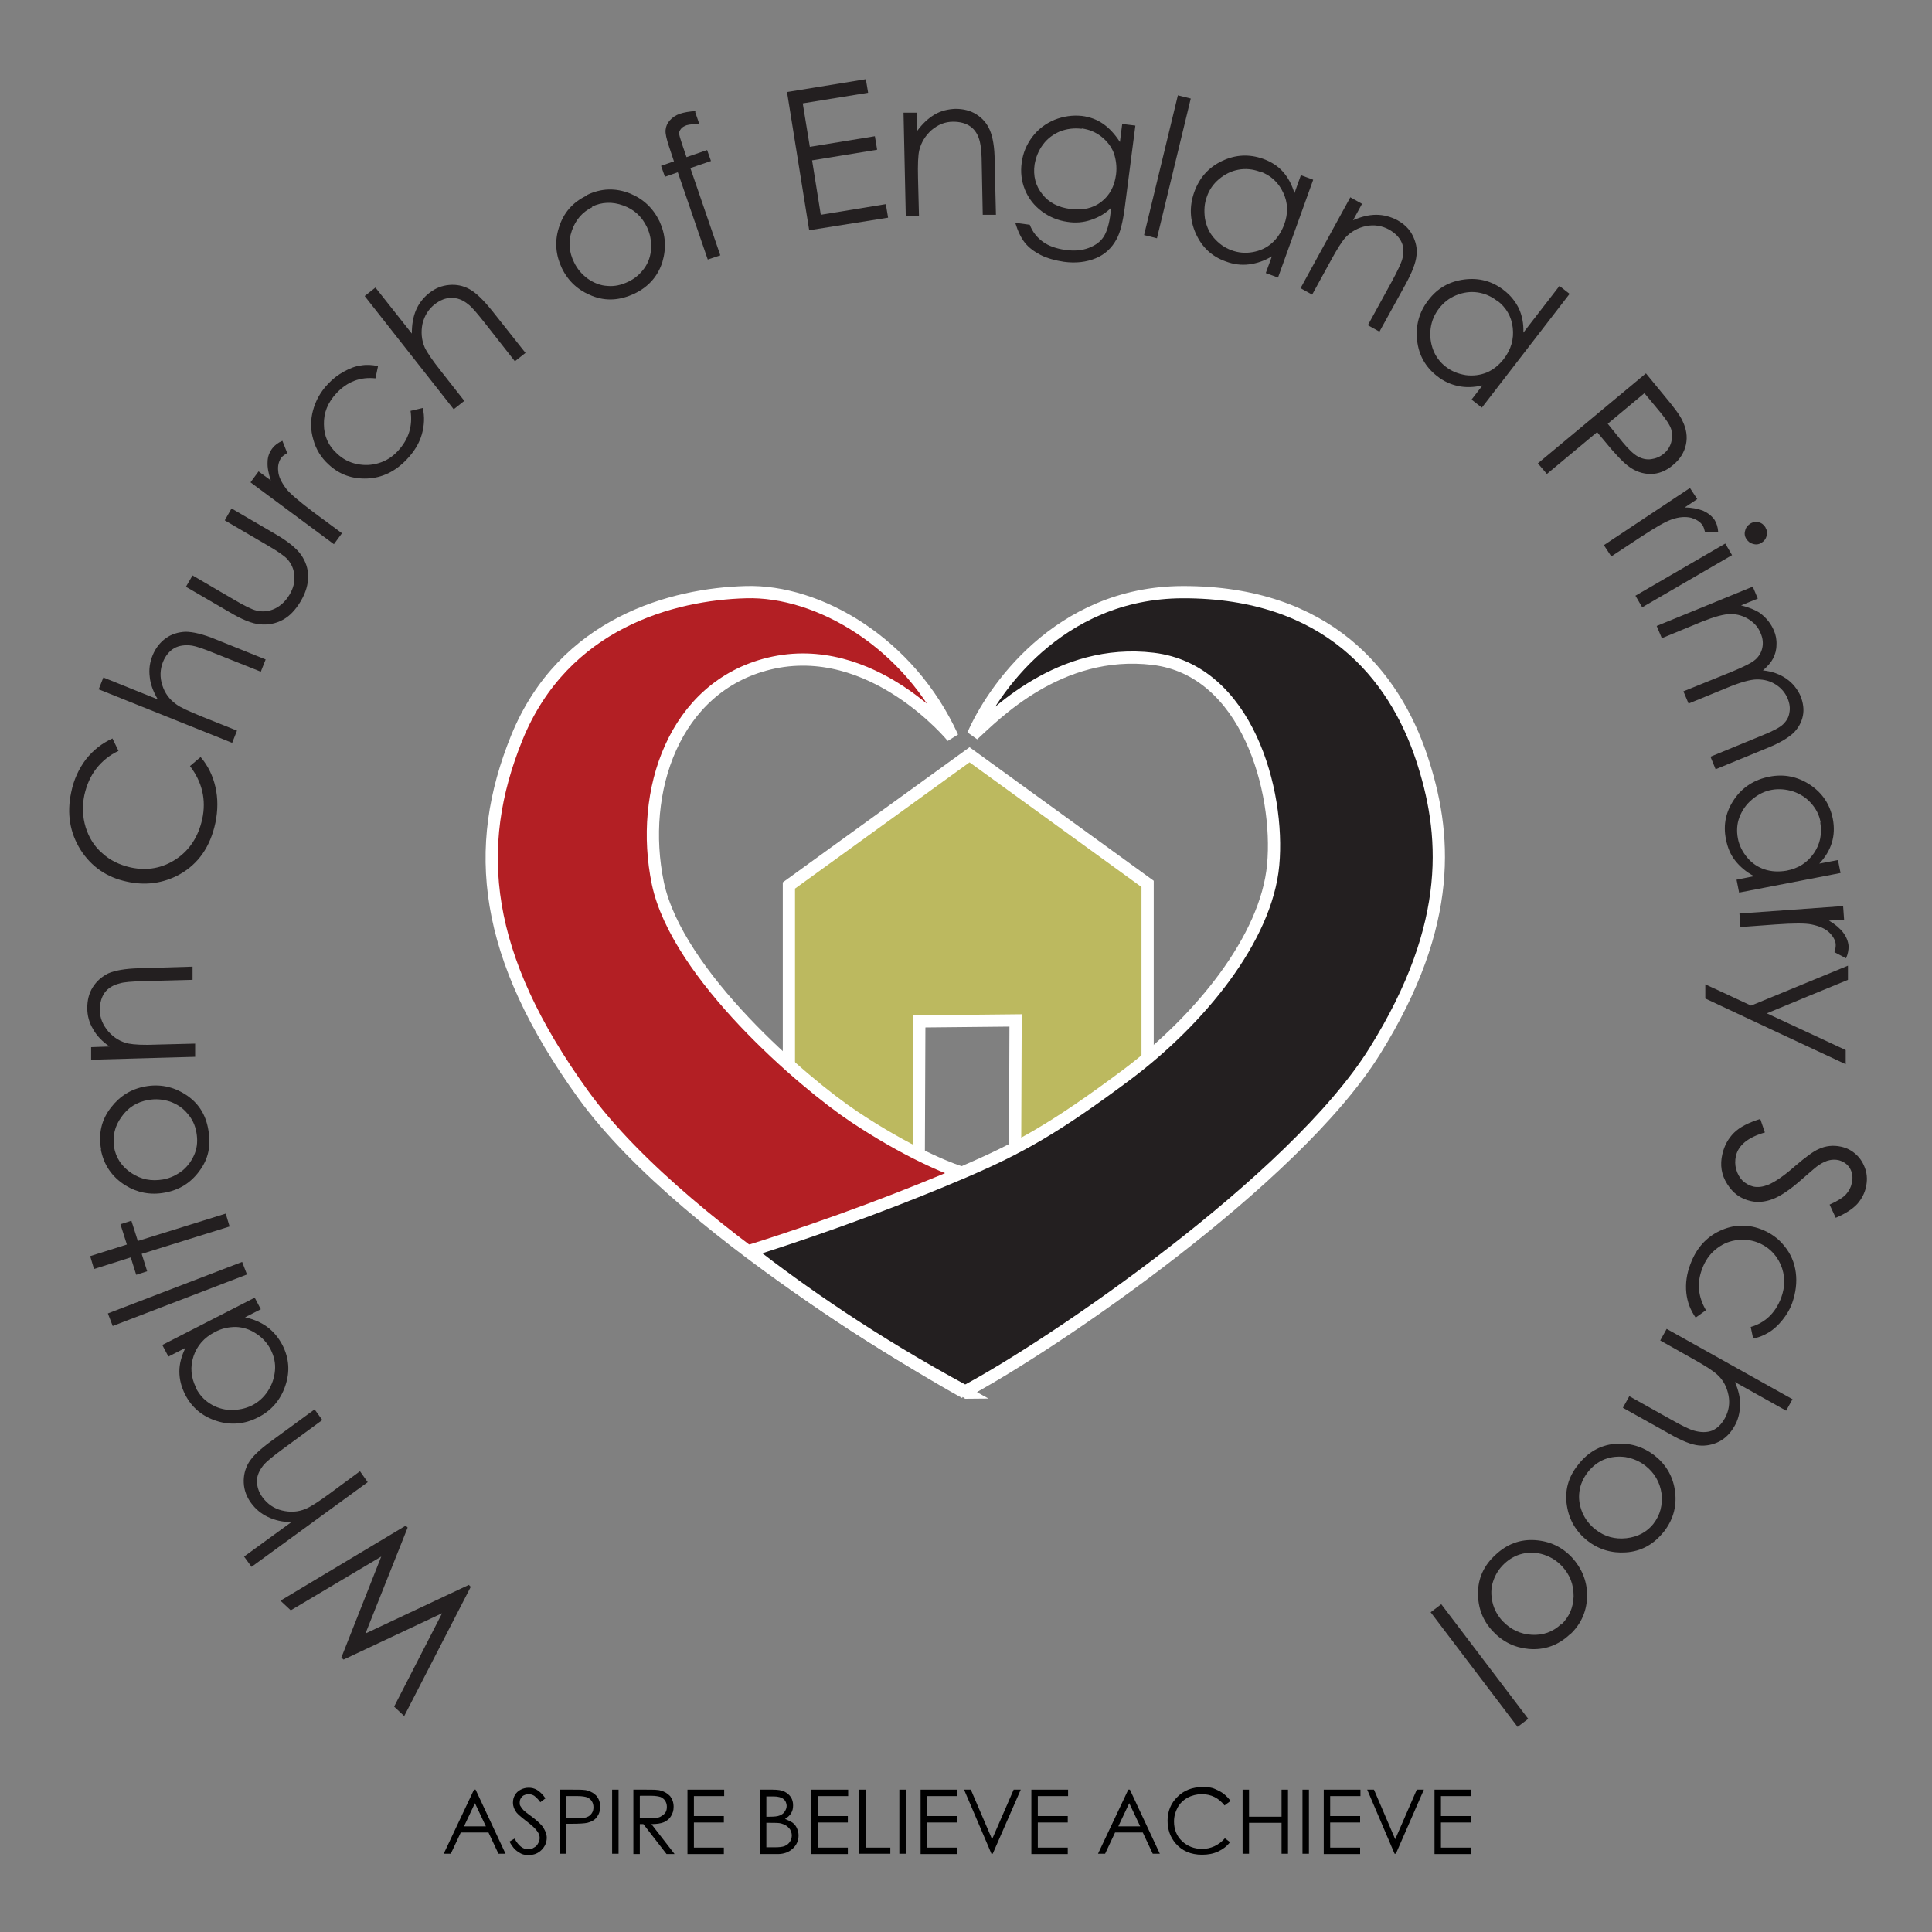 <?xml version="1.0" encoding="UTF-8"?>
<svg id="Layer_1" data-name="Layer 1" xmlns="http://www.w3.org/2000/svg" version="1.1" viewBox="0 0 600 600">
  <rect x="0" y="0" width="600" height="600" fill="#808080" stroke="none"/>
  <defs>
    <style>
      .cls-1 {
        fill: #000;
      }

      .cls-1, .cls-2 {
        stroke-width: 0px;
      }

      .cls-2, .cls-3 {
        fill: #231f20;
      }

      .cls-4 {
        fill: #b31f24;
      }

      .cls-4, .cls-5, .cls-3 {
        stroke: #fff;
        stroke-width: 3.8px;
      }

      .cls-5 {
        fill: #bcb95f;
      }
    </style>
  </defs>
  <g>
    <polygon class="cls-5" points="245 337.7 245 275 301.1 234.4 356.4 274.5 356.4 342.3 315.2 367.2 315.4 316.9 285.5 317.2 285.3 365.5 245 337.7"/>
    <g>
      <path class="cls-4" d="M299.7,432.5s-85.6-47-118.6-92.6c-31.1-43.1-34.5-76.6-20.6-110.8,14.6-35.8,48.6-44.6,71.1-45.2,22.5-.7,50.9,15.7,64.2,45,0,0-25-30.6-57-22.8-29.5,7.2-40.4,39.7-34.5,68.2,6,28.5,45.4,62.1,60.8,72.4,16.3,10.9,29.8,16.5,34.1,17.6,5.4-1.3,27.4,53.8.4,68.2Z"/>
      <path class="cls-3" d="M299.7,432.1c-28.9-15.6-51.2-31.3-67-43.6,26.4-8.3,49.7-17.3,66.7-24.6,17-7.3,28.1-13.4,50.6-30.2,22.5-16.9,43.3-42.2,45.4-65.1,2.1-22.9-8.1-60.5-37.3-64-29.2-3.5-49.4,17.7-55.9,23.6,5.7-13.2,26.2-44.2,65.1-44.3,45-.1,65.7,25.9,74.2,51.4,7.6,22.9,10.4,51.2-14.6,91.2-25,40.1-100,91.2-127.1,105.6Z"/>
    </g>
  </g>
  <g>
    <path class="cls-2" d="M125.7,533.1l-3.3-3.1,14.9-29-30.6,14.4-.7-.6,12.4-31.4-28.1,16.7-3.2-3,38.9-23.3.6.6-13.1,32.9,32.1-15.1.6.6-20.7,40.2Z"/>
    <path class="cls-2" d="M78.2,486.7l-2.4-3.3,14.7-10.7c-2.8,0-5.2-.6-7.3-1.6-2.1-1-3.8-2.4-5.2-4.3-1.4-1.9-2.2-4-2.3-6.3-.1-2.2.4-4.3,1.5-6.2,1.1-1.9,3.5-4.2,7.1-6.8l13.4-9.8,2.4,3.3-12.4,9.1c-3,2.2-4.9,3.8-5.7,4.7-1.4,1.7-2.2,3.4-2.2,5.1,0,1.7.5,3.5,1.8,5.2,1.5,2,3.5,3.4,6,4,2.5.6,4.9.5,7.3-.5,1.5-.6,4-2.2,7.4-4.7l9.5-7,2.4,3.4-36.1,26.3Z"/>
    <path class="cls-2" d="M50.4,417.7l28.7-14.7,1.9,3.6-4.9,2.5c2.7.6,5,1.6,6.9,3,1.9,1.4,3.5,3.3,4.7,5.6,2.1,4.1,2.4,8.3.9,12.7-1.5,4.4-4.3,7.7-8.5,9.8-4.1,2.1-8.4,2.5-12.8,1.1-4.4-1.4-7.7-4.1-9.8-8.2-1.2-2.4-1.8-4.7-1.8-7.2,0-2.4.7-4.9,1.9-7.3l-5.3,2.7-1.9-3.6ZM60.8,431c1.1,2.1,2.5,3.7,4.4,4.9,1.9,1.2,4,1.9,6.4,2,2.4,0,4.5-.4,6.6-1.4,2-1,3.7-2.5,5-4.5,1.3-2,2-4.1,2.2-6.4s-.3-4.4-1.3-6.4c-1-2-2.5-3.7-4.5-5-1.9-1.3-4-2-6.3-2.1-2.2,0-4.4.4-6.6,1.6-3.3,1.7-5.5,4.2-6.6,7.5-1.1,3.3-.8,6.6.8,9.8Z"/>
    <path class="cls-2" d="M35,411.8l-1.5-3.9,41.7-16,1.5,3.9-41.7,16Z"/>
    <path class="cls-2" d="M29.2,394.1l-1.2-4,11.4-3.6-2-6.3,3.4-1.1,2,6.3,27.3-8.5,1.2,4-27.3,8.5,1.7,5.4-3.4,1.1-1.7-5.4-11.4,3.6Z"/>
    <path class="cls-2" d="M31.4,357c-.9-4.9.1-9.3,3.1-13.1,2.7-3.5,6.2-5.7,10.6-6.5,4.4-.8,8.6,0,12.5,2.5,3.9,2.5,6.3,6.1,7.1,11,.9,4.9,0,9.1-2.8,12.8-2.7,3.7-6.3,5.9-10.8,6.7-4.4.8-8.5,0-12.2-2.3-4.1-2.6-6.7-6.3-7.6-11.2ZM35.4,356.2c.6,3.4,2.4,6.1,5.4,8.1,3,2,6.2,2.6,9.8,2,2.3-.4,4.3-1.4,6.1-2.8,1.8-1.5,3-3.3,3.8-5.3s.9-4.3.5-6.5c-.4-2.3-1.3-4.2-2.8-5.9-1.4-1.7-3.2-2.9-5.4-3.7-2.2-.7-4.4-.9-6.7-.5-3.6.6-6.4,2.4-8.4,5.3-2.1,2.9-2.8,6-2.2,9.4Z"/>
    <path class="cls-2" d="M28.3,329.3v-4.1c-.1,0,5.7-.2,5.7-.2-2.3-1.6-4-3.4-5.1-5.4-1.2-2-1.8-4.2-1.8-6.5,0-2.4.5-4.6,1.7-6.5,1.2-1.9,2.8-3.3,4.8-4.3,2-.9,5.3-1.5,9.6-1.6l16.6-.5v4.1c.1,0-15.2.4-15.2.4-3.7.1-6.2.3-7.4.7-2.1.5-3.7,1.5-4.7,2.9-1,1.4-1.5,3.2-1.5,5.4,0,2.5,1,4.7,2.7,6.7,1.7,1.9,3.8,3.2,6.3,3.7,1.6.3,4.5.5,8.8.3l11.8-.3v4.1c.1,0-32.1.9-32.1.9Z"/>
    <path class="cls-2" d="M34.9,229.3l1.9,3.9c-2.8,1.3-5.1,3.2-6.9,5.5-1.8,2.3-3,5.1-3.7,8.2-.7,3.4-.6,6.7.4,10,1,3.2,2.7,6,5.2,8.1,2.4,2.2,5.3,3.6,8.8,4.4,5.2,1.1,9.9.2,14.1-2.6,4.2-2.8,6.9-7,8.1-12.4,1.3-6,0-11.5-3.8-16.5l3.3-2.8c2.3,2.7,3.8,5.8,4.6,9.3s.8,7.2,0,11.1c-1.6,7.5-5.3,12.8-11.2,16.1-5,2.7-10.4,3.5-16.3,2.2-6.2-1.3-11-4.6-14.4-9.9-3.3-5.3-4.3-11.2-2.9-17.8.8-4,2.4-7.4,4.6-10.3,2.3-2.9,5-5,8.3-6.5Z"/>
    <path class="cls-2" d="M30.6,214.2l1.5-3.8,16.9,6.8c-1.4-2.4-2.3-4.7-2.5-7-.3-2.3,0-4.5.9-6.7.9-2.2,2.3-4,4.1-5.3,1.8-1.3,3.9-1.9,6.1-2,2.2,0,5.4.7,9.5,2.4l15.4,6.2-1.5,3.8-14.3-5.7c-3.4-1.4-5.8-2.2-7.1-2.4-2.2-.3-4,0-5.5.8-1.5.9-2.7,2.3-3.5,4.3-.9,2.3-1,4.7-.2,7.2.8,2.5,2.2,4.4,4.3,5.9,1.3,1,4,2.2,7.9,3.8l11,4.4-1.5,3.8-41.4-16.6Z"/>
    <path class="cls-2" d="M57.7,182.3l2.1-3.6,13,7.6c3.2,1.9,5.5,3,6.8,3.3,2,.5,3.9.3,5.8-.6,1.8-.9,3.3-2.3,4.5-4.3,1.2-2,1.7-4,1.5-5.9-.1-2-.9-3.7-2.1-5.1-.9-1-3-2.5-6.5-4.5l-13-7.6,2.1-3.7,13.7,8c3.8,2.2,6.5,4.4,7.9,6.4s2.2,4.3,2.2,6.7c0,2.4-.7,5-2.3,7.7-1.6,2.7-3.5,4.7-5.6,5.8-2.2,1.2-4.5,1.6-7,1.4s-5.7-1.5-9.7-3.9l-13.4-7.8Z"/>
    <path class="cls-2" d="M77.8,149.8l2.5-3.4,3.8,2.8c-.7-2.1-1.1-4-1-5.7,0-1.7.6-3.1,1.5-4.3.7-.9,1.7-1.7,3.1-2.3l1.5,3.8c-.8.5-1.4.9-1.8,1.4-.8,1.1-1.2,2.5-1,4.2.1,1.7,1,3.5,2.5,5.5,1.2,1.5,4,3.9,8.5,7.3l8.8,6.5-2.5,3.4-25.9-19.2Z"/>
    <path class="cls-2" d="M117.4,113.7l-.8,3.8c-4.7-.5-8.7,1-12.1,4.6-2.7,2.9-4,6.1-3.9,9.7,0,3.6,1.4,6.7,4.1,9.1,1.7,1.6,3.7,2.7,6.1,3.2s4.6.4,6.9-.3c2.3-.7,4.3-2,6-3.9,3.2-3.5,4.5-7.6,3.8-12.3l3.8-.9c.6,2.7.5,5.4-.3,8.2s-2.4,5.4-4.7,7.8c-3.5,3.7-7.6,5.7-12.2,5.9-4.7.2-8.7-1.2-12.1-4.4-2.3-2.1-3.9-4.7-4.7-7.7-.9-3-.9-6-.1-9,.8-3,2.3-5.8,4.7-8.3,1.5-1.6,3.1-2.8,4.9-3.8,1.8-1,3.6-1.7,5.3-1.9,1.7-.3,3.5-.2,5.3.2Z"/>
    <path class="cls-2" d="M113.3,91.9l3.3-2.6,11.3,14.3c0-2.8.4-5.2,1.3-7.3.9-2.1,2.3-3.9,4.1-5.3,1.9-1.5,3.9-2.3,6.2-2.5,2.2-.2,4.3.2,6.3,1.3,2,1.1,4.3,3.3,7.1,6.8l10.3,13-3.3,2.6-9.5-12.1c-2.3-2.9-3.9-4.8-5-5.6-1.7-1.4-3.4-2-5.2-2s-3.5.7-5.2,2c-2,1.6-3.2,3.6-3.8,6.1-.5,2.5-.3,5,.7,7.3.7,1.5,2.3,3.9,5,7.3l7.3,9.3-3.3,2.6-27.6-35.1Z"/>
    <path class="cls-2" d="M182.2,60.6c4.5-2.2,9-2.3,13.5-.5,4.1,1.7,7.1,4.5,9.1,8.6,1.9,4.1,2.2,8.3.9,12.7-1.4,4.4-4.3,7.7-8.7,9.8-4.5,2.1-8.8,2.4-13.1.7-4.3-1.7-7.4-4.5-9.4-8.6-1.9-4-2.3-8.2-1-12.4,1.4-4.7,4.3-8.1,8.8-10.2ZM184,64.3c-3.1,1.5-5.2,3.9-6.4,7.3s-.9,6.7.7,9.9c1,2.1,2.5,3.8,4.3,5.1,1.9,1.3,3.9,2.1,6.1,2.2,2.2.2,4.3-.3,6.4-1.3,2.1-1,3.7-2.4,5-4.2,1.3-1.8,2-3.9,2.1-6.2.1-2.3-.3-4.5-1.3-6.6-1.6-3.3-4-5.5-7.4-6.7-3.3-1.2-6.6-1.1-9.7.4Z"/>
    <path class="cls-2" d="M215.9,34.8l1.3,3.8c-1.6-.1-3,0-4,.3-.8.3-1.3.6-1.7,1.1-.4.5-.6.9-.6,1.4,0,.4.3,1.5.9,3.3l1.4,4.1,6.4-2.2,1.2,3.4-6.4,2.2,9.3,27.1-3.9,1.3-9.3-27.1-4,1.4-1.2-3.4,4-1.4-1.6-4.8c-.7-2.2-1.1-3.8-1-4.9s.5-2.1,1.3-3c.8-.9,1.8-1.6,3.2-2.1,1.3-.4,2.9-.7,4.8-.8Z"/>
    <path class="cls-2" d="M244.3,28.6l24.6-4,.7,4.2-20.3,3.3,2.2,13.5,20.2-3.3.7,4.2-20.2,3.3,2.7,16.9,20.2-3.3.7,4.2-24.5,3.9-6.9-43Z"/>
    <path class="cls-2" d="M280.6,35h4.1c0,0,.1,5.7.1,5.7,1.6-2.2,3.4-3.9,5.4-5.1s4.2-1.7,6.5-1.8c2.4,0,4.6.5,6.5,1.7,1.9,1.2,3.3,2.8,4.2,4.9.9,2.1,1.5,5.3,1.5,9.7l.4,16.6h-4.1c0,0-.3-15.3-.3-15.3,0-3.7-.3-6.2-.6-7.4-.5-2.1-1.5-3.7-2.9-4.7s-3.2-1.5-5.4-1.5c-2.5,0-4.7.9-6.7,2.6-1.9,1.7-3.2,3.8-3.8,6.2-.4,1.6-.5,4.5-.4,8.8l.3,11.8h-4.1c0,0-.7-32.1-.7-32.1Z"/>
    <path class="cls-2" d="M348.5,38.5l4.1.5-3.3,25.5c-.6,4.5-1.4,7.7-2.5,9.7-1.5,2.8-3.6,4.8-6.5,6-2.9,1.2-6.2,1.6-9.9,1.1-2.7-.4-5.2-1.1-7.2-2.1-2.1-1.1-3.7-2.3-4.9-3.8-1.2-1.5-2.2-3.6-3-6.2l4.5.6c.9,2.3,2.3,4,4.1,5.3,1.8,1.3,4.1,2.1,6.9,2.5,2.8.4,5.2.2,7.3-.6,2.1-.8,3.6-1.9,4.6-3.4s1.8-4,2.2-7.5l.2-1.6c-1.8,1.8-3.9,3-6.3,3.8-2.4.8-4.8,1-7.3.6-2.9-.4-5.6-1.5-8-3.3-2.4-1.8-4.1-4-5.2-6.7-1.1-2.7-1.4-5.5-1-8.4.4-3,1.5-5.6,3.3-8,1.8-2.4,4.1-4.1,6.9-5.3,2.8-1.1,5.6-1.5,8.5-1.2,2.4.3,4.6,1.1,6.5,2.4,1.9,1.3,3.7,3.2,5.3,5.7l.7-5.5ZM335.9,40c-2.3-.3-4.6,0-6.7.8-2.1.9-3.9,2.2-5.3,4.1s-2.2,3.9-2.6,6.2c-.5,3.5.3,6.6,2.4,9.2,2,2.6,4.9,4.1,8.7,4.6,3.8.5,7-.2,9.6-2.2,2.6-2,4.1-4.8,4.6-8.5.3-2.4,0-4.6-.7-6.7-.8-2-2.1-3.7-3.9-5.1-1.8-1.4-3.8-2.2-6-2.5Z"/>
    <path class="cls-2" d="M365.8,29.6l4,1-10.5,43.4-4-1,10.5-43.4Z"/>
    <path class="cls-2" d="M407.8,55.9l-10.9,30.3-3.8-1.4,1.9-5.2c-2.3,1.4-4.7,2.2-7.1,2.5-2.4.3-4.8,0-7.2-.9-4.3-1.5-7.4-4.4-9.3-8.6-1.9-4.2-2.1-8.5-.5-13,1.6-4.4,4.4-7.6,8.6-9.6,4.2-2,8.4-2.2,12.7-.7,2.5.9,4.6,2.2,6.2,4,1.6,1.8,2.8,4,3.6,6.7l2-5.6,3.8,1.4ZM391.2,53.3c-2.2-.8-4.4-1-6.6-.6-2.2.4-4.2,1.4-6,2.9-1.8,1.5-3.1,3.4-3.8,5.5-.8,2.1-.9,4.4-.6,6.7.4,2.3,1.3,4.4,2.8,6.1,1.5,1.7,3.2,3,5.4,3.8,2.1.8,4.4,1,6.6.6,2.3-.4,4.3-1.3,6-2.8,1.7-1.5,2.9-3.4,3.8-5.7,1.3-3.5,1.2-6.9-.3-10-1.5-3.2-3.9-5.4-7.3-6.6Z"/>
    <path class="cls-2" d="M419.4,61.3l3.6,2-2.8,5.1c2.5-1.1,4.9-1.7,7.2-1.7,2.3,0,4.5.6,6.6,1.7,2.1,1.2,3.7,2.7,4.7,4.7,1,2,1.5,4.1,1.2,6.3-.2,2.2-1.4,5.3-3.5,9.1l-8,14.5-3.6-2,7.4-13.5c1.8-3.3,2.8-5.5,3.2-6.7.6-2.1.6-4-.1-5.5-.7-1.6-2-2.9-3.9-4-2.2-1.2-4.6-1.6-7.1-1.1-2.5.5-4.7,1.7-6.4,3.5-1.1,1.2-2.7,3.7-4.7,7.4l-5.7,10.4-3.6-2,15.5-28.3Z"/>
    <path class="cls-2" d="M487.5,91.2l-27.3,35.4-3.2-2.5,3.4-4.4c-2.7.6-5.2.7-7.5.2-2.4-.5-4.6-1.5-6.6-3.1-3.6-2.8-5.7-6.5-6.2-11.1-.5-4.6.6-8.8,3.5-12.5,2.8-3.7,6.5-5.8,11.1-6.4,4.6-.6,8.7.5,12.3,3.3,2.1,1.6,3.6,3.5,4.7,5.7,1,2.2,1.5,4.7,1.4,7.5l11.2-14.5,3.2,2.5ZM464.9,93.4c-1.8-1.4-3.9-2.3-6.1-2.6s-4.4,0-6.6.9c-2.2.9-3.9,2.3-5.3,4.1-1.4,1.8-2.3,3.9-2.6,6.2-.3,2.4,0,4.6.8,6.7.8,2.1,2.2,3.9,3.9,5.2,1.8,1.4,3.8,2.2,6.2,2.6,2.3.3,4.5,0,6.5-.8,2.1-.9,3.8-2.3,5.3-4.2,2.3-3,3.2-6.2,2.8-9.7-.4-3.5-2-6.3-4.9-8.5Z"/>
    <path class="cls-2" d="M511.2,116l5.5,6.7c3.2,3.8,5.2,6.5,5.9,8.2,1.1,2.3,1.5,4.7,1,7.1s-1.8,4.6-4,6.4c-2.2,1.9-4.6,2.8-7,2.8-2.4,0-4.8-.8-7-2.5-1.6-1.2-4.2-3.9-7.6-8.1l-2-2.4-15.6,13-2.8-3.3,33.5-27.9ZM510.7,122.1l-11.4,9.5,4.6,5.7c1.9,2.3,3.5,3.8,4.8,4.5s2.7,1,4.1.8c1.4-.2,2.7-.7,3.9-1.7,1.1-.9,1.9-2.1,2.3-3.5.4-1.4.4-2.7,0-4.1-.4-1.3-1.6-3.1-3.5-5.4l-4.9-5.9Z"/>
    <path class="cls-2" d="M524.8,151.5l2.3,3.5-3.9,2.6c2.2,0,4.1.4,5.7,1,1.5.7,2.7,1.6,3.6,2.9.6,1,1,2.2,1.1,3.7h-4.1c-.2-.8-.4-1.5-.7-2-.8-1.2-2-1.9-3.6-2.4-1.7-.4-3.7-.3-6,.5-1.8.6-5,2.4-9.7,5.5l-9.1,6-2.3-3.5,26.8-17.8Z"/>
    <path class="cls-2" d="M535.8,168.8l2.1,3.6-27.9,16.2-2.1-3.6,27.9-16.2ZM548.3,163.9c.5.8.6,1.7.3,2.6-.2.9-.8,1.6-1.6,2.1-.8.5-1.7.6-2.6.3-.9-.2-1.6-.8-2.1-1.6-.5-.8-.6-1.7-.3-2.6.2-.9.8-1.6,1.6-2.1.8-.5,1.7-.6,2.6-.4.9.2,1.6.8,2.1,1.6Z"/>
    <path class="cls-2" d="M544.3,182.1l1.6,3.8-5.2,2.1c2.4.6,4.4,1.4,5.9,2.4,2,1.5,3.4,3.3,4.3,5.4.6,1.4.9,2.9.8,4.5,0,1.5-.4,2.9-1,4.1-.6,1.2-1.7,2.5-3.2,3.8,2.9.3,5.3,1.2,7.3,2.6s3.4,3.2,4.4,5.4c.8,2.1,1.1,4.1.7,6.1-.4,2-1.4,3.8-2.9,5.3-1.6,1.5-4.2,3.1-7.9,4.6l-16.3,6.7-1.6-3.9,16.3-6.7c3.2-1.3,5.3-2.4,6.3-3.4s1.7-2.1,1.9-3.5c.3-1.4.1-2.9-.5-4.4-.8-1.9-2-3.3-3.7-4.4s-3.6-1.6-5.8-1.6c-2.1,0-5.3.9-9.6,2.7l-11.7,4.8-1.6-3.8,15.3-6.2c3.6-1.5,6-2.7,7.1-3.7,1.1-1,1.8-2.2,2.1-3.6.3-1.4.2-2.9-.5-4.5-.7-1.8-1.9-3.2-3.6-4.3-1.7-1.1-3.6-1.7-5.7-1.7s-5,.8-8.8,2.3l-12.6,5.2-1.6-3.8,29.8-12.2Z"/>
    <path class="cls-2" d="M571.7,271.1l-31.6,6.1-.8-4,5.4-1.1c-2.4-1.3-4.3-2.9-5.8-4.8s-2.4-4.1-2.9-6.7c-.9-4.5,0-8.6,2.6-12.4,2.6-3.8,6.3-6.1,10.9-7,4.6-.9,8.8,0,12.6,2.5,3.9,2.6,6.2,6.1,7.1,10.6.5,2.6.4,5.1-.3,7.4s-2,4.5-3.9,6.5l5.8-1.1.8,4ZM565.4,255.4c-.4-2.3-1.4-4.2-2.9-5.9-1.5-1.7-3.3-2.9-5.6-3.7-2.2-.7-4.5-.9-6.7-.5-2.2.4-4.2,1.4-6.1,3-1.8,1.5-3.1,3.4-3.9,5.5-.8,2.1-.9,4.3-.5,6.5.4,2.2,1.4,4.2,2.9,6,1.5,1.8,3.3,3,5.4,3.7,2.1.7,4.4.8,6.8.4,3.7-.7,6.5-2.5,8.5-5.4,2-2.9,2.6-6.1,2-9.6Z"/>
    <path class="cls-2" d="M572.4,281.4l.3,4.2-4.7.3c1.9,1.1,3.4,2.4,4.4,3.7,1,1.3,1.6,2.8,1.7,4.3,0,1.1-.2,2.4-.8,3.7l-3.6-1.9c.3-.9.4-1.6.4-2.2,0-1.4-.8-2.7-2-3.9-1.2-1.2-3.1-2-5.5-2.5-1.9-.4-5.6-.4-11.2,0l-10.9.8-.3-4.2,32.1-2.3Z"/>
    <path class="cls-2" d="M573.9,299.9v4.4c-.1,0-25.2,10.4-25.2,10.4l24.5,11.4v4.4c-.1,0-43.6-20.4-43.6-20.4v-4.4c.1,0,14.2,6.6,14.2,6.6l30.1-12.4Z"/>
    <path class="cls-2" d="M546.7,347.6l1.4,4.1c-5.2,1.5-8.2,3.9-9,7.3-.3,1.4-.3,2.8.1,4.2.4,1.4,1.1,2.6,2,3.5,1,.9,2.1,1.5,3.3,1.8,1.4.3,2.9.1,4.5-.5,2.2-.9,5-2.8,8.4-5.8,3.5-3,5.9-4.7,7.3-5.3,2.3-1.1,4.7-1.3,7-.8,1.9.4,3.4,1.2,4.8,2.5,1.3,1.2,2.2,2.7,2.8,4.5s.6,3.7.2,5.5c-.4,2-1.4,3.8-2.7,5.3-1.4,1.5-3.6,3-6.7,4.3l-1.9-4.1c2.5-1.1,4.2-2.2,5.1-3.2.9-1,1.5-2.1,1.8-3.5.4-1.7.2-3.2-.6-4.6-.8-1.3-2-2.1-3.5-2.5-.9-.2-1.9-.2-2.8,0-1,.2-2.1.7-3.3,1.5-.7.4-2.5,2-5.5,4.6-3.5,3.1-6.5,5.1-8.9,6-2.4.9-4.7,1.1-6.8.6-3.1-.7-5.5-2.4-7.3-5.3-1.8-2.8-2.3-5.9-1.5-9.3.6-2.6,1.8-4.8,3.6-6.6,1.8-1.8,4.6-3.2,8.2-4.3Z"/>
    <path class="cls-2" d="M544.5,415.9l-.8-3.8c4.5-1.3,7.6-4.3,9.4-8.9,1.4-3.7,1.3-7.2-.1-10.5-1.5-3.3-3.9-5.6-7.3-6.9-2.2-.8-4.5-1-6.8-.6-2.4.4-4.4,1.4-6.2,2.9s-3.2,3.5-4.1,6c-1.7,4.4-1.2,8.7,1.2,12.8l-3.2,2.3c-1.6-2.3-2.6-4.8-2.9-7.7-.3-2.9.1-5.9,1.3-9,1.8-4.8,4.8-8.2,9-10.2,4.2-2,8.5-2.2,12.8-.6,2.9,1.1,5.4,2.8,7.3,5.2,2,2.4,3.2,5.2,3.6,8.3s0,6.2-1.1,9.4c-.7,2-1.8,3.8-3.1,5.4s-2.7,2.9-4.2,3.8c-1.5.9-3.1,1.6-5,1.9Z"/>
    <path class="cls-2" d="M556.7,434.5l-2,3.6-15.9-8.9c1.1,2.5,1.7,5,1.6,7.3s-.6,4.5-1.8,6.5c-1.2,2.1-2.8,3.7-4.7,4.7-2,1-4.1,1.4-6.3,1.2-2.2-.2-5.3-1.4-9.1-3.6l-14.5-8.1,2-3.6,13.4,7.5c3.2,1.8,5.5,2.9,6.7,3.2,2.1.6,4,.6,5.6,0,1.6-.7,2.9-1.9,4-3.9,1.2-2.2,1.6-4.6,1.1-7.1s-1.6-4.7-3.5-6.4c-1.2-1.1-3.6-2.7-7.4-4.8l-10.3-5.8,2-3.6,39,21.8Z"/>
    <path class="cls-2" d="M516.7,475.7c-3.1,3.9-7,6.1-11.8,6.4-4.4.3-8.4-.9-11.9-3.6-3.5-2.8-5.7-6.4-6.4-11-.7-4.5.4-8.8,3.5-12.6,3-3.9,6.9-6.1,11.4-6.5,4.6-.4,8.6.8,12.2,3.5,3.5,2.7,5.7,6.3,6.4,10.6.8,4.8-.3,9.2-3.3,13.1ZM513.5,473.2c2.1-2.7,2.9-5.8,2.5-9.4-.5-3.5-2.2-6.4-5-8.6-1.8-1.4-3.9-2.3-6.2-2.7-2.3-.3-4.4-.1-6.5.7-2,.8-3.8,2.2-5.2,4-1.4,1.8-2.3,3.8-2.6,6-.3,2.2,0,4.3.9,6.5.9,2.1,2.3,3.9,4.1,5.3,2.8,2.2,6,3.1,9.6,2.7,3.5-.4,6.4-1.9,8.5-4.6Z"/>
    <path class="cls-2" d="M487.5,507.6c-3.6,3.4-7.9,4.9-12.7,4.5-4.4-.4-8.1-2.2-11.2-5.5-3.1-3.3-4.6-7.2-4.6-11.8,0-4.6,1.8-8.6,5.4-11.9,3.6-3.4,7.7-4.9,12.3-4.6,4.6.3,8.4,2.1,11.5,5.4,3,3.3,4.6,7.1,4.7,11.5,0,4.9-1.7,9-5.3,12.4ZM484.8,504.6c2.5-2.4,3.8-5.3,3.9-8.9,0-3.6-1.1-6.6-3.6-9.3-1.6-1.7-3.5-2.9-5.7-3.6-2.2-.7-4.4-.8-6.5-.3-2.2.5-4.1,1.6-5.7,3.1-1.7,1.6-2.8,3.4-3.5,5.5s-.7,4.3-.2,6.5c.5,2.2,1.6,4.2,3.2,5.9,2.5,2.6,5.5,4,9,4.2s6.6-.9,9.1-3.3Z"/>
    <path class="cls-2" d="M474.6,533.8l-3.3,2.5-27-35.6,3.3-2.5,27,35.6Z"/>
  </g>
  <g>
    <path class="cls-1" d="M147.7,555.8l9.3,19.9h-2.2l-3.1-6.6h-8.6l-3.1,6.6h-2.2l9.4-19.9h.5ZM147.5,560l-3.4,7.2h6.8l-3.4-7.2Z"/>
    <path class="cls-1" d="M158.1,572l1.7-1c1.2,2.2,2.6,3.3,4.1,3.3s1.3-.2,1.9-.5c.6-.3,1-.7,1.3-1.3.3-.5.5-1.1.5-1.7s-.2-1.3-.7-2c-.6-.9-1.8-2-3.4-3.2-1.7-1.3-2.7-2.2-3.1-2.7-.7-.9-1.1-2-1.1-3s.2-1.7.6-2.4c.4-.7,1-1.3,1.8-1.7s1.6-.6,2.5-.6,1.8.2,2.6.7c.8.5,1.7,1.3,2.6,2.6l-1.6,1.2c-.7-1-1.4-1.6-1.9-2-.5-.3-1.1-.5-1.7-.5s-1.5.2-2,.7c-.5.5-.8,1.1-.8,1.8s0,.9.3,1.3c.2.4.5.8,1,1.3.3.3,1.1.9,2.6,2,1.7,1.3,2.9,2.4,3.5,3.4.6,1,1,2,1,3,0,1.4-.5,2.7-1.6,3.8s-2.4,1.6-4,1.6-2.3-.3-3.3-1c-1-.6-1.9-1.7-2.7-3.2Z"/>
    <path class="cls-1" d="M173.9,555.8h4c2.3,0,3.8,0,4.6.3,1.1.3,2.1.9,2.8,1.7.7.9,1.1,2,1.1,3.3s-.4,2.4-1.1,3.3c-.7.9-1.7,1.4-2.9,1.7-.9.2-2.6.3-5.1.3h-1.4v9.3h-2v-19.9ZM175.9,557.8v6.8h3.4c1.4,0,2.4,0,3-.3.6-.2,1.1-.6,1.5-1.2.4-.6.5-1.2.5-1.9s-.2-1.3-.5-1.8c-.4-.6-.8-.9-1.4-1.2-.6-.2-1.6-.4-2.9-.4h-3.5Z"/>
    <path class="cls-1" d="M190.1,555.8h2v19.9h-2v-19.9Z"/>
    <path class="cls-1" d="M196.7,555.8h4c2.2,0,3.7,0,4.5.3,1.2.3,2.1.9,2.9,1.7.7.9,1.1,2,1.1,3.3s-.3,2-.8,2.9-1.2,1.4-2.2,1.9c-.9.4-2.3.6-3.9.6l7.2,9.3h-2.5l-7.2-9.3h-1.1v9.3h-2v-19.9ZM198.7,557.8v6.8h3.4c1.3,0,2.3,0,3-.4s1.1-.7,1.5-1.2c.4-.6.5-1.2.5-1.9s-.2-1.3-.5-1.8-.8-.9-1.4-1.2c-.6-.2-1.6-.4-2.9-.4h-3.5Z"/>
    <path class="cls-1" d="M213.5,555.8h11.4v2h-9.4v6.2h9.3v2h-9.3v7.8h9.3v2h-11.3v-19.9Z"/>
    <path class="cls-1" d="M236.1,555.8h3.9c1.6,0,2.8.2,3.6.6s1.5,1,2,1.7c.5.8.7,1.6.7,2.6s-.2,1.7-.6,2.4c-.4.7-1.1,1.3-1.9,1.8,1,.4,1.8.8,2.4,1.2.6.5,1,1,1.3,1.7.3.7.5,1.4.5,2.2,0,1.6-.6,3-1.8,4.1s-2.7,1.7-4.7,1.7h-5.5v-19.9ZM238,557.8v6.4h1.1c1.4,0,2.4-.1,3.1-.4.7-.3,1.2-.7,1.5-1.2.4-.6.6-1.2.6-1.8s-.3-1.6-1-2.1c-.6-.5-1.7-.8-3-.8h-2.3ZM238,566.1v7.6h2.5c1.5,0,2.5-.1,3.2-.4s1.2-.7,1.6-1.3.6-1.3.6-2-.3-1.7-.9-2.3c-.6-.7-1.4-1.1-2.4-1.4-.7-.2-1.9-.2-3.5-.2h-1.1Z"/>
    <path class="cls-1" d="M252,555.8h11.4v2h-9.4v6.2h9.3v2h-9.3v7.8h9.3v2h-11.3v-19.9Z"/>
    <path class="cls-1" d="M266.8,555.8h2v18h7.7v1.9h-9.7v-19.9Z"/>
    <path class="cls-1" d="M279.3,555.8h2v19.9h-2v-19.9Z"/>
    <path class="cls-1" d="M285.9,555.8h11.4v2h-9.4v6.2h9.3v2h-9.3v7.8h9.3v2h-11.3v-19.9Z"/>
    <path class="cls-1" d="M299.3,555.8h2.2l6.6,15.4,6.7-15.4h2.2l-8.7,19.9h-.4l-8.5-19.9Z"/>
    <path class="cls-1" d="M320.3,555.8h11.4v2h-9.4v6.2h9.3v2h-9.3v7.8h9.3v2h-11.3v-19.9Z"/>
    <path class="cls-1" d="M350.9,555.8l9.3,19.9h-2.2l-3.1-6.6h-8.6l-3.1,6.6h-2.2l9.4-19.9h.5ZM350.7,560l-3.4,7.2h6.8l-3.4-7.2Z"/>
    <path class="cls-1" d="M381.9,559.5l-1.6,1.2c-.9-1.1-1.9-2-3.1-2.6s-2.5-.9-4-.9-3.1.4-4.4,1.1c-1.4.8-2.4,1.8-3.1,3.1-.7,1.3-1.1,2.7-1.1,4.3,0,2.4.8,4.5,2.5,6.1s3.8,2.4,6.3,2.4,5.1-1.1,7-3.3l1.6,1.2c-1,1.3-2.2,2.2-3.7,2.9-1.5.7-3.1,1-5,1-3.5,0-6.2-1.2-8.2-3.5-1.7-2-2.5-4.3-2.5-7.1s1-5.4,3.1-7.4c2-2,4.6-3,7.7-3s3.5.4,5,1.1c1.5.7,2.7,1.8,3.7,3.1Z"/>
    <path class="cls-1" d="M385.9,555.8h2v8.4h10.1v-8.4h2v19.9h-2v-9.6h-10.1v9.6h-2v-19.9Z"/>
    <path class="cls-1" d="M404.5,555.8h2v19.9h-2v-19.9Z"/>
    <path class="cls-1" d="M411.1,555.8h11.4v2h-9.4v6.2h9.3v2h-9.3v7.8h9.3v2h-11.3v-19.9Z"/>
    <path class="cls-1" d="M424.5,555.8h2.2l6.6,15.4,6.7-15.4h2.2l-8.7,19.9h-.4l-8.5-19.9Z"/>
    <path class="cls-1" d="M445.5,555.8h11.4v2h-9.4v6.2h9.3v2h-9.3v7.8h9.3v2h-11.3v-19.9Z"/>
  </g>
</svg>